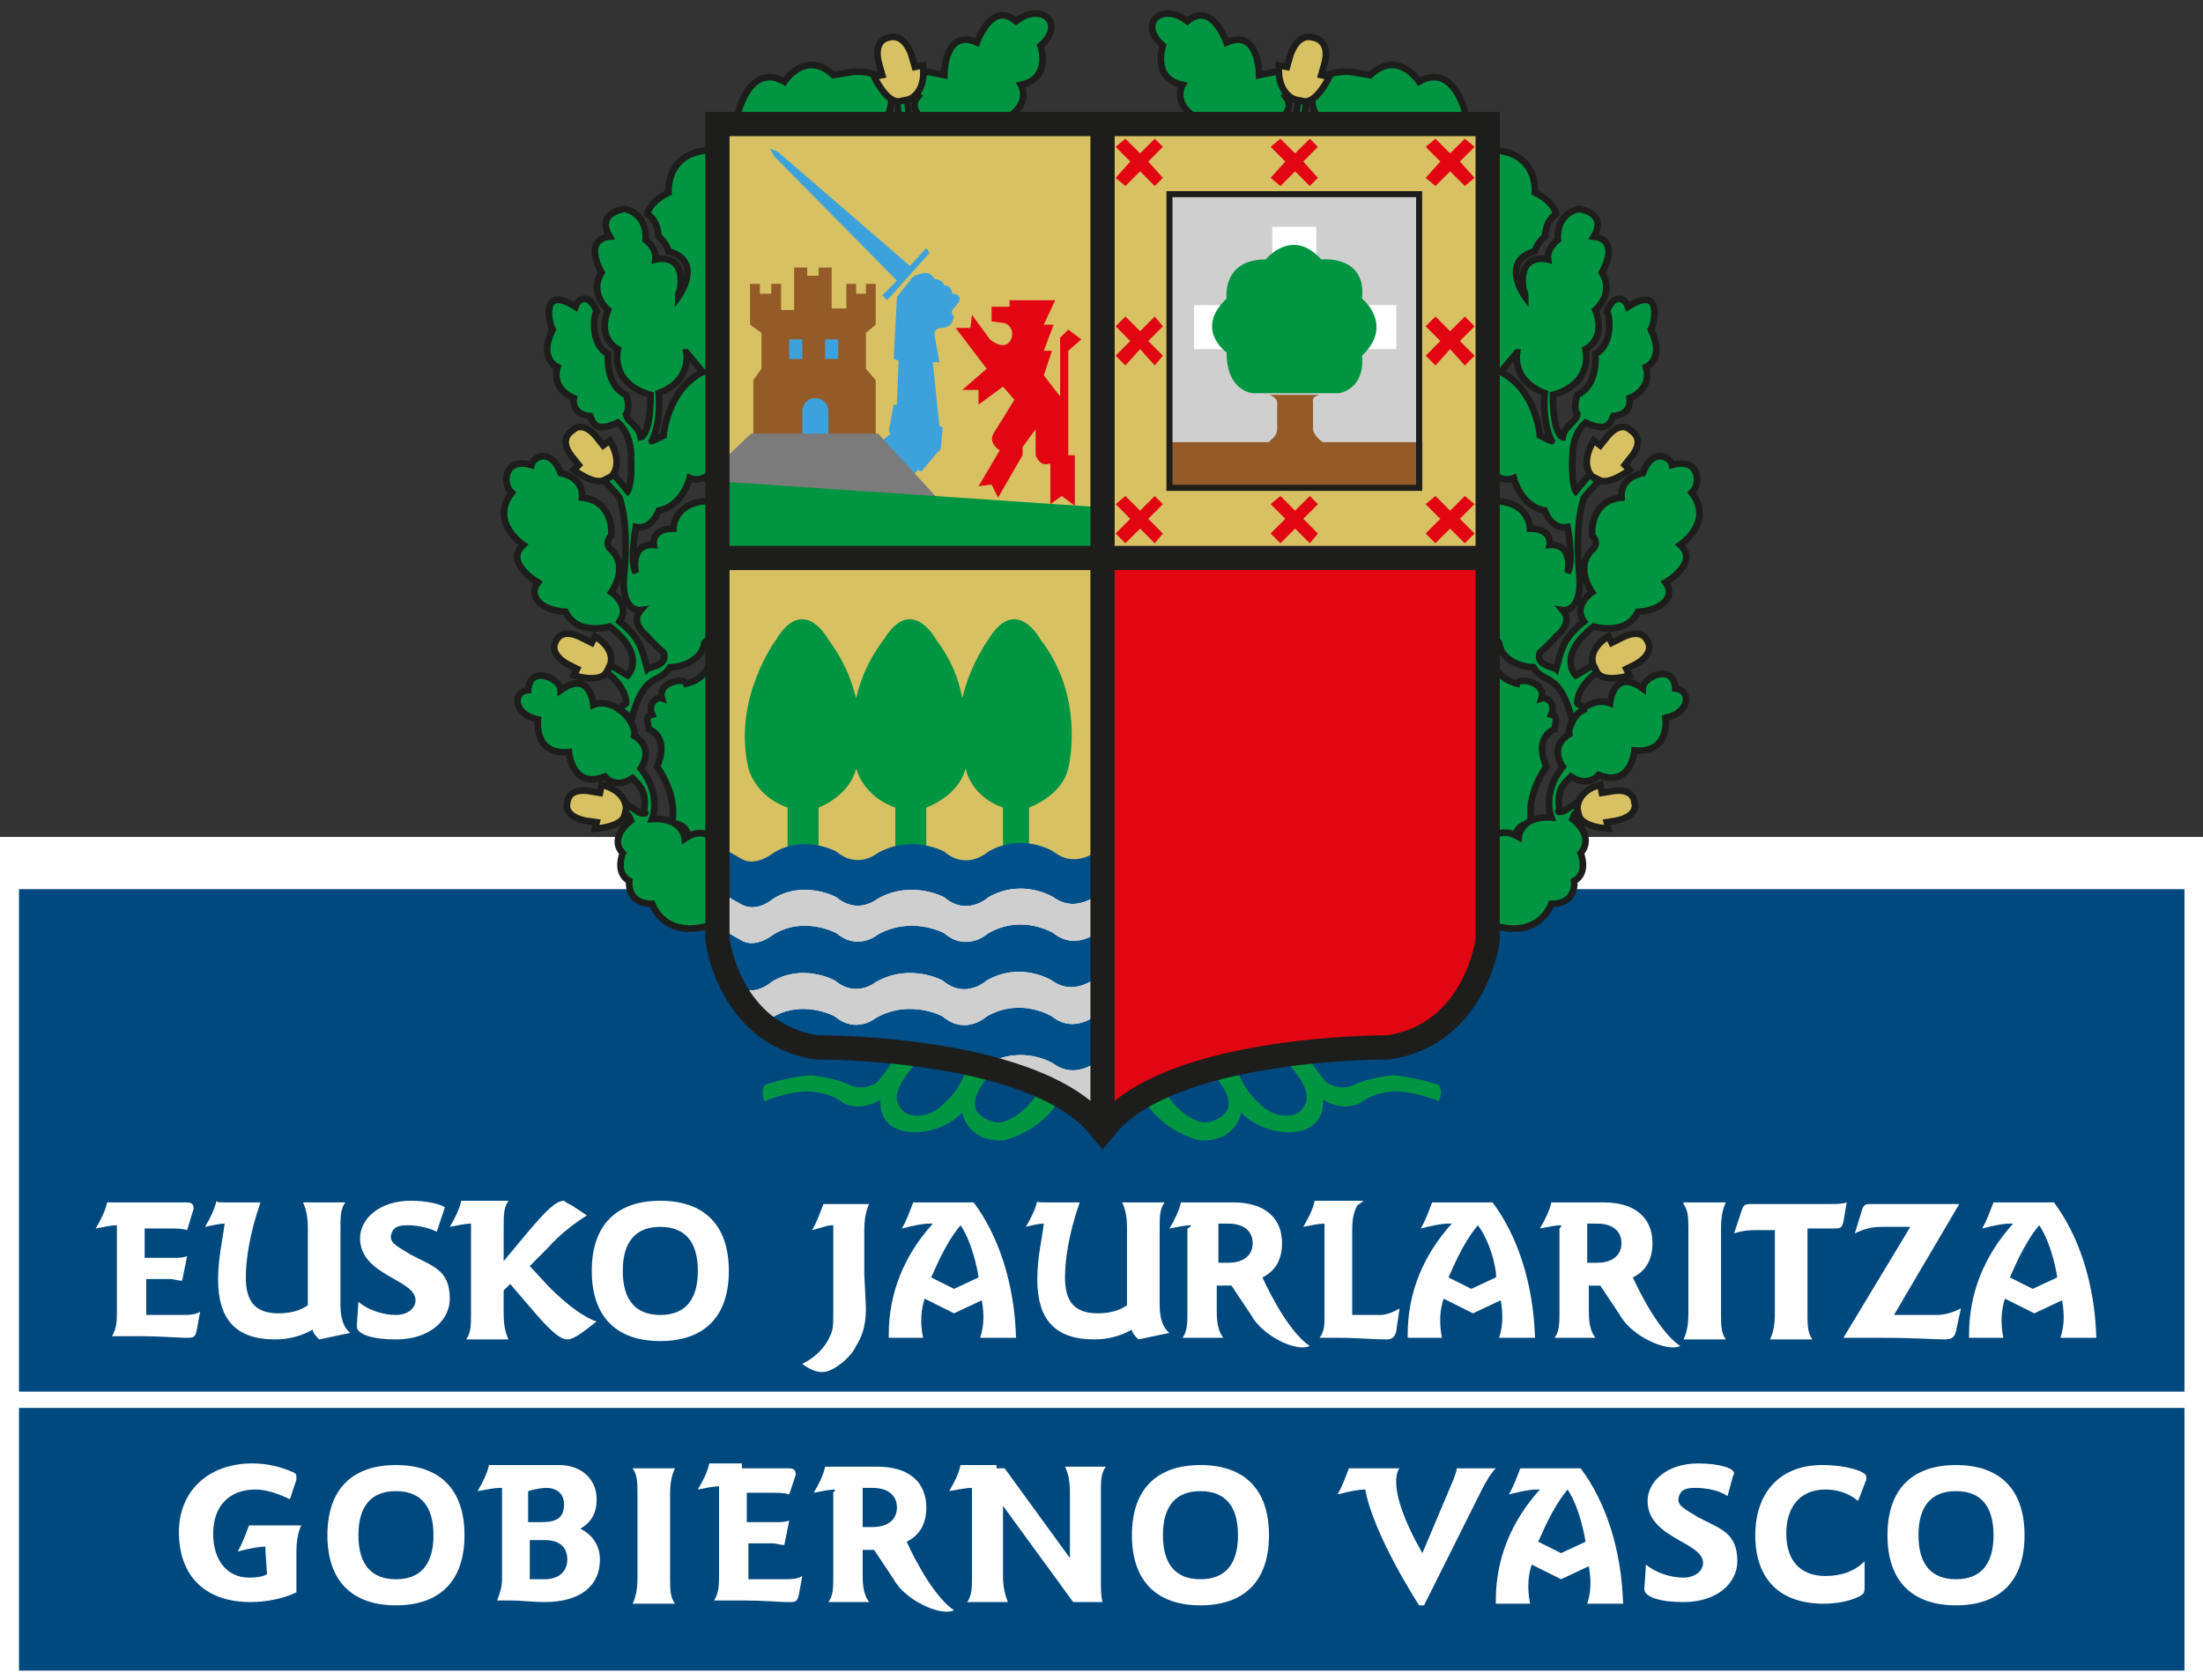 <?xml version="1.0" encoding="UTF-8" standalone="no"?>
<!-- Generator: Adobe Illustrator 24.1.1, SVG Export Plug-In . SVG Version: 6.00 Build 0)  -->

<svg
   xmlns:dc="http://purl.org/dc/elements/1.1/"
   xmlns:cc="http://creativecommons.org/ns#"
   xmlns:rdf="http://www.w3.org/1999/02/22-rdf-syntax-ns#"
   xmlns:svg="http://www.w3.org/2000/svg"
   xmlns="http://www.w3.org/2000/svg"
   xmlns:sodipodi="http://sodipodi.sourceforge.net/DTD/sodipodi-0.dtd"
   xmlns:inkscape="http://www.inkscape.org/namespaces/inkscape"
   version="1.1"
   id="Capa_1"
   x="0px"
   y="0px"
   viewBox="0 0 135 103"
   xml:space="preserve"
   inkscape:version="0.48.4 r9939"
   width="100%"
   height="100%"
   sodipodi:docname="EUSKO-JAURLARITZA.svg"><rect x="0" y="0" width="135" height="103" fill="#333333" stroke="none"/><defs
   id="defs3897" /><sodipodi:namedview
   pagecolor="#ffffff"
   bordercolor="#666666"
   borderopacity="1"
   objecttolerance="10"
   gridtolerance="10"
   guidetolerance="10"
   inkscape:pageopacity="0"
   inkscape:pageshadow="2"
   inkscape:window-width="1920"
   inkscape:window-height="1017"
   id="namedview3895"
   showgrid="false"
   showguides="true"
   inkscape:guide-bbox="true"
   inkscape:zoom="4.3344727"
   inkscape:cx="153.17514"
   inkscape:cy="79.974176"
   inkscape:window-x="-8"
   inkscape:window-y="-8"
   inkscape:window-maximized="1"
   inkscape:current-layer="Capa_1"><sodipodi:guide
     orientation="1,0"
     position="-0.231,113.278"
     id="guide4007" /><sodipodi:guide
     orientation="1,0"
     position="134.965,113.509"
     id="guide4009" /><sodipodi:guide
     orientation="0,1"
     position="74.519,0"
     id="guide4011" /></sodipodi:namedview>
<style
   type="text/css"
   id="style3685">
	.st0{fill:#FFFFFF;}
	.st1{fill-rule:evenodd;clip-rule:evenodd;fill:#00497E;}
	.st2{fill-rule:evenodd;clip-rule:evenodd;fill:#FFFFFF;}
	.st3{fill-rule:evenodd;clip-rule:evenodd;fill:none;}
	.st4{fill-rule:evenodd;clip-rule:evenodd;fill:#009540;stroke:#1D1D1B;stroke-width:0.406;stroke-miterlimit:3.864;}
	.st5{fill-rule:evenodd;clip-rule:evenodd;fill:#D7C163;stroke:#1D1D1B;stroke-width:0.406;stroke-miterlimit:3.864;}
	.st6{fill-rule:evenodd;clip-rule:evenodd;fill:#009540;stroke:#1D1D1B;stroke-width:0.371;stroke-miterlimit:3.864;}
	.st7{fill-rule:evenodd;clip-rule:evenodd;fill:#D7C163;}
	.st8{fill-rule:evenodd;clip-rule:evenodd;fill:#009540;}
	.st9{fill-rule:evenodd;clip-rule:evenodd;fill:#00508A;}
	.st10{fill-rule:evenodd;clip-rule:evenodd;fill:#3DA2DB;}
	.st11{fill-rule:evenodd;clip-rule:evenodd;fill:#945B29;}
	.st12{fill:#3DA2DB;}
	.st13{fill-rule:evenodd;clip-rule:evenodd;fill:#FFFFFF;stroke:#7C7B7B;stroke-width:0.236;stroke-miterlimit:3.864;}
	.st14{fill-rule:evenodd;clip-rule:evenodd;fill:#7C7B7B;}
	.st15{fill-rule:evenodd;clip-rule:evenodd;fill:#E20613;}
	.st16{fill:#CFCFCF;}
	.st17{fill:none;stroke:#1D1D1B;stroke-width:0.371;stroke-miterlimit:3.864;}
	.st18{fill-rule:evenodd;clip-rule:evenodd;fill:none;stroke:#945B29;stroke-width:1.484;stroke-miterlimit:3.864;}
	.st19{fill-rule:evenodd;clip-rule:evenodd;fill:#CFCFCF;}
	.st20{fill-rule:evenodd;clip-rule:evenodd;fill:none;stroke:#1D1D1B;stroke-width:1.484;stroke-miterlimit:3.864;}
</style>





















































































<g
   id="g3901"
   transform="translate(-8.536,-23.698)"><rect
     style="fill:#ffffff"
     id="rect3687"
     height="54.2"
     width="139.1"
     class="st0"
     y="75"
     x="6.5" /><rect
     style="fill:#00497e;fill-rule:evenodd"
     id="rect3689"
     height="47.9"
     width="132.7"
     class="st1"
     y="78.2"
     x="9.7" /><rect
     style="fill:#ffffff;fill-rule:evenodd"
     id="rect3691"
     height="1"
     width="134.3"
     class="st2"
     y="109"
     x="9.1" /><path
     style="fill:#ffffff;fill-rule:evenodd"
     inkscape:connector-curvature="0"
     id="path3693"
     d="m 49,97.3 c -2.7,0 -4.2,1.5 -4.2,4.3 0,2.8 1.5,4.3 4.2,4.3 2.7,0 4.2,-1.5 4.2,-4.3 0,-2.8 -1.5,-4.3 -4.2,-4.3 z m 0,1.6 c 1.5,0 2.3,0.9 2.3,2.7 0,1.8 -0.8,2.7 -2.3,2.7 -1.5,0 -2.3,-0.9 -2.3,-2.7 0,-1.8 0.8,-2.7 2.3,-2.7 z"
     class="st2" /><path
     style="fill:#ffffff;fill-rule:evenodd"
     inkscape:connector-curvature="0"
     id="path3695"
     d="m 121.7,97.4 c -0.3,0.1 -0.6,0.1 -1,0.1 h -4.8 c -0.3,0 -0.5,0 -0.6,0.3 l -0.5,1.5 c 0.6,-0.2 1.1,-0.2 1.4,-0.2 h 1.1 v 5.1 c 0,0.7 -0.1,1.2 -0.3,1.6 h 2.6 c -0.3,-0.4 -0.3,-0.9 -0.3,-1.6 V 99 h 1.5 c 0.5,0 0.6,0 0.7,-0.4 l 0.2,-1.2 z"
     class="st2" /><path
     style="fill:#ffffff;fill-rule:evenodd"
     inkscape:connector-curvature="0"
     id="path3697"
     d="m 123.2,97.5 c -0.1,0 -0.1,0 -0.1,0 -0.3,0 -0.4,0.1 -0.5,0.5 l -0.4,1.3 c 0.6,-0.3 1.1,-0.4 1.7,-0.4 0,0 0.1,0 0.2,0 0.2,0 0.4,0 0.7,0 h 0.8 l -4.1,6.8 c 0.8,0 1.5,0 2.3,0 2.1,0 3.3,0.1 3.9,0.1 0.4,0 0.6,-0.1 0.7,-0.5 l 0.3,-1.4 c -0.4,0.2 -0.9,0.4 -1.5,0.4 -0.5,0 -1.2,0 -2.1,0 -0.2,0 -0.2,0 -0.5,0 l 4,-6.8 h -5.4 z"
     class="st2" /><path
     style="fill:#ffffff;fill-rule:evenodd"
     inkscape:connector-curvature="0"
     id="path3699"
     d="m 61.5,101.8 v -2.7 c 0,-1.1 0.3,-1.6 0.3,-1.6 h -2.3 c -0.1,0 -0.2,0 -0.3,0 -0.2,0 0,0 -0.2,0 -0.2,0.5 -0.4,1.1 -0.7,1.6 0.8,-0.2 0.9,-0.3 1.3,-0.3 0,0 0,0 0,0 l 0,0.2 0,5 c 0,0.9 0,1.2 -0.2,1.6 -0.3,0.7 -0.9,1.3 -1.7,1.7 0.4,0.3 0.8,0.5 1.2,0.5 0.4,0 0.8,-0.2 1.4,-0.7 0.3,-0.3 0.5,-0.5 0.7,-0.9 0.3,-0.5 0.6,-1.1 0.6,-2.3 l -0.1,-2.1 z"
     class="st2" /><path
     style="fill:none"
     inkscape:connector-curvature="0"
     id="path3701"
     d="M 98.8,101.6"
     class="st3" /><path
     style="fill:#ffffff;fill-rule:evenodd"
     inkscape:connector-curvature="0"
     id="path3703"
     d="m 83.3,101.1 c 0.1,0 0.2,0 0.2,0 h 0.3 c 1,0 1.5,-0.5 1.5,-1.2 0,-0.7 -0.5,-1.2 -1.5,-1.2 -0.2,0 -0.4,0 -0.6,0 v 2.4 z m -1.8,-2.3 c -0.3,0 -0.8,0.1 -1.3,0.2 0.3,-0.5 0.6,-1.1 0.7,-1.6 0.2,0 0.5,0 0.7,0 h 0.3 1.5 c 0.2,0 0.5,0 0.7,0 2,0 3,1 3,2.5 0,1 -0.4,1.7 -1.2,2.1 0,0 1.4,3.2 2.9,4.2 -0.8,0.4 -2.9,-0.6 -3.6,-1.9 L 84,102.5 c -0.2,0 -0.3,0 -0.6,0 h -0.3 v 1.6 c 0,0.7 0.1,1.2 0.4,1.6 H 81 c 0.3,-0.4 0.3,-0.9 0.3,-1.6 V 99 c 0.2,-0.1 0.2,-0.1 0.2,-0.2 z"
     class="st2" /><path
     style="fill:#ffffff;fill-rule:evenodd"
     inkscape:connector-curvature="0"
     id="path3705"
     d="m 105.9,101.1 c 0.1,0 0.2,0 0.2,0 h 0.3 c 1,0 1.5,-0.5 1.5,-1.2 0,-0.7 -0.5,-1.2 -1.5,-1.2 -0.2,0 -0.4,0 -0.6,0 v 2.4 z m -1.7,-2.3 c -0.3,0 -0.8,0.1 -1.3,0.2 0.3,-0.5 0.6,-1.1 0.7,-1.6 0.2,0 0.5,0 0.7,0 h 0.3 1.5 c 0.2,0 0.5,0 0.7,0 2,0 3,1 3,2.5 0,1 -0.4,1.7 -1.2,2.1 0,0 1.4,3.2 2.9,4.2 -0.8,0.4 -3,-0.6 -3.7,-1.9 l -1.2,-1.8 c -0.2,0 -0.2,0 -0.4,0 h -0.3 v 1.6 c 0,0.7 0.1,1.2 0.4,1.6 h -2.5 c 0.3,-0.4 0.3,-0.9 0.3,-1.6 V 99 c 0.1,-0.1 0.1,-0.1 0.1,-0.2 z"
     class="st2" /><path
     style="fill:#ffffff"
     inkscape:connector-curvature="0"
     id="path3707"
     d="m 17.1,97.4 2.7,0 c 0.4,0 0.6,0 0.6,0.4 L 20,99.1 C 19.7,99 19.3,99 18.9,99 h -1.5 v 1.8 h 1.8 c 0.3,0 0.5,0 0.8,-0.1 l -0.3,1.5 c -0.3,0 -0.5,-0.1 -0.7,-0.1 h -1.5 v 2.2 h 2.1 c 0.5,0 0.9,0 1.2,-0.2 l -0.2,1.1 c -0.1,0.5 -0.2,0.5 -0.7,0.5 -0.4,0 -1.6,-0.1 -2.8,-0.1 -0.5,0 -1,0 -1.7,0 0.3,-0.5 0.3,-1 0.3,-1.6 v -5 c 0,-0.1 0,-0.1 0,-0.2 -0.3,0 -0.8,0.1 -1.3,0.2 0.3,-0.5 0.6,-1.1 0.7,-1.6 0.2,0 0.5,0 0.7,0 h 0.2 1.1 z"
     class="st0" /><path
     style="fill:#ffffff"
     inkscape:connector-curvature="0"
     id="path3709"
     d="m 22.3,97.4 h 0.3 1.1 0.8 c -0.7,2 -0.9,3.6 -0.9,4.6 0,1.5 0.6,2.2 2,2.2 0.8,0 1.4,-0.2 1.8,-0.5 V 99 c 0,-0.7 -0.1,-1.2 -0.3,-1.6 h 2.6 c -0.3,0.4 -0.3,0.9 -0.3,1.6 v 4.7 c 0,0.8 0.2,1.4 0.6,1.7 l -1.9,0.4 c -0.2,-0.2 -0.4,-0.4 -0.4,-0.6 -0.7,0.4 -1.5,0.6 -2.3,0.6 -2.4,0 -3.5,-1.2 -3.5,-3.7 0,-1.3 0.3,-2.5 0.4,-3.4 -0.3,0 -0.7,0.1 -1.2,0.2 0.3,-0.5 0.6,-1.1 0.7,-1.6 0,0.1 0.2,0.1 0.5,0.1 z"
     class="st0" /><path
     style="fill:#ffffff"
     inkscape:connector-curvature="0"
     id="path3711"
     d="m 43.6,97.6 0.9,0.6 c -0.8,0.5 -1.7,1.2 -2.4,2 l -1.1,1.1 1.2,1.3 c 1.1,1.1 2.2,1.9 2.9,2.1 -0.9,0.7 -1.4,1.1 -1.8,1.1 -0.5,0 -1.2,-0.7 -2.3,-2 l -1.2,-1.4 -0.4,0.4 v 1.4 c 0,0.7 0.1,1.2 0.3,1.6 h -2.6 c 0.3,-0.4 0.3,-0.9 0.3,-1.6 V 99 c 0,-0.1 0,-0.2 0,-0.3 -0.3,0 -0.8,0.1 -1.3,0.2 0.3,-0.5 0.6,-1.1 0.7,-1.6 0.2,0 0.5,0 0.7,0 h 0.3 1.2 0.7 c -0.3,0.4 -0.3,0.9 -0.3,1.6 v 2.1 l 1.5,-1.8 c 1.1,-1.3 1.7,-1.9 2.2,-1.9 0.1,0.1 0.3,0.2 0.5,0.3 z"
     class="st0" /><path
     style="fill:#ffffff"
     inkscape:connector-curvature="0"
     id="path3713"
     d="m 72.5,97.4 h 0.3 1.1 0.8 c -0.7,2 -0.9,3.6 -0.9,4.6 0,1.5 0.6,2.2 2,2.2 0.8,0 1.4,-0.2 1.8,-0.5 V 99 c 0,-0.7 -0.1,-1.2 -0.3,-1.6 h 2.6 c -0.3,0.4 -0.3,0.9 -0.3,1.6 v 4.7 c 0,0.8 0.2,1.4 0.6,1.7 l -1.9,0.4 c -0.2,-0.2 -0.4,-0.4 -0.4,-0.6 -0.7,0.4 -1.5,0.6 -2.3,0.6 -2.4,0 -3.5,-1.2 -3.5,-3.7 0,-1.3 0.3,-2.5 0.4,-3.4 -0.3,0 -0.7,0.1 -1.1,0.2 0.3,-0.5 0.6,-1.1 0.7,-1.6 -0.1,0.1 0.2,0.1 0.4,0.1 z"
     class="st0" /><path
     style="fill:#ffffff"
     inkscape:connector-curvature="0"
     id="path3715"
     d="m 91.7,97.6 c -0.3,0.6 -0.3,1.1 -0.3,1.6 v 0.3 4.8 h 1.7 c 0.3,0 0.7,-0.1 1.2,-0.4 l -0.2,1.4 c -0.1,0.4 -0.3,0.5 -0.6,0.5 -0.8,0 -1.7,-0.1 -3,-0.1 -0.4,0 -0.8,0 -1.1,0 0.3,-0.4 0.3,-0.8 0.3,-1.3 v -5 -0.3 c 0,-0.1 0,-0.3 0,-0.4 -0.3,0 -0.8,0.1 -1.3,0.2 0.3,-0.5 0.6,-1.1 0.7,-1.6 0.2,0 0.5,0 0.7,0 h 0.3 2 l -0.4,0.3 z"
     class="st0" /><path
     style="fill:#ffffff;fill-rule:evenodd"
     inkscape:connector-curvature="0"
     id="path3717"
     d="m 35.8,97.7 c -0.3,-0.2 -1.1,-0.4 -2.1,-0.4 -1.9,0 -3.1,1.1 -3.1,2.3 0,2.3 3.4,2.5 3.4,3.8 0,0.5 -0.5,0.9 -1.2,0.9 -0.8,0 -1.7,-0.3 -2.3,-0.8 l -0.1,1.5 c 0,0 0,0 0,0 0,0.5 1,0.8 2.4,0.8 2.1,0 3.3,-1.2 3.3,-2.5 0,-1.8 -1.1,-2 -2.4,-2.7 -0.8,-0.5 -1.3,-0.7 -1.2,-1.2 0.1,-0.4 0.3,-0.6 1,-0.6 0.5,0 1.2,0.1 1.8,0.4 l 0.5,-1.5 z"
     class="st2" /><path
     style="fill:#ffffff;fill-rule:evenodd"
     inkscape:connector-curvature="0"
     id="path3719"
     d="m 111.7,97.5 c 0.3,0.4 0.3,0.9 0.3,1.6 v 5.1 c 0,0.7 -0.1,1.2 -0.3,1.6 h 2.6 C 114,105.4 114,104.9 114,104.2 V 99 c 0,-0.7 0.1,-1.2 0.3,-1.6 h -2.6 z"
     class="st2" /><path
     style="fill:#ffffff;fill-rule:evenodd"
     inkscape:connector-curvature="0"
     id="path3721"
     d="m 68.7,103.4 c 0.1,0.6 0.2,1.4 -0.1,2.3 h 2.2 c -0.1,-3.4 -1.1,-6.3 -2.6,-8.3 h -2.7 -0.3 c -0.2,0 -0.5,0 -0.7,0 -0.2,0.5 -0.4,1.1 -0.7,1.6 0.8,-0.2 1.3,-0.3 1.7,-0.3 h 0.2 c -1.8,2 -2.7,4.3 -2.7,6.8 v 0.2 h 2.1 c -0.2,-1 -0.1,-1.8 0.1,-2.4 l 1.8,0.9 1.7,-0.8 z m -1.3,-4.6 c -1,1.2 -1.6,2.8 -1.8,3.2 l 1.4,0.7 1.5,-0.7 c 0,-0.1 -0.3,-2 -1.1,-3.2 z"
     class="st2" /><path
     style="fill:#ffffff;fill-rule:evenodd"
     inkscape:connector-curvature="0"
     id="path3723"
     d="m 100.5,103.4 c 0.1,0.6 0.2,1.4 -0.1,2.3 h 2.2 c -0.1,-3.4 -1.1,-6.3 -2.6,-8.3 H 97.3 97 c -0.2,0 -0.5,0 -0.7,0 -0.2,0.5 -0.4,1.1 -0.7,1.6 0.8,-0.2 1.3,-0.3 1.7,-0.3 h 0.2 c -1.8,2 -2.7,4.3 -2.7,6.8 v 0.2 h 2.1 c -0.2,-1 -0.1,-1.8 0.1,-2.4 l 1.8,0.9 1.7,-0.8 z m -1.4,-4.6 c -1,1.2 -1.6,2.8 -1.8,3.2 l 1.4,0.7 1.5,-0.7 c 0.1,-0.1 -0.2,-2 -1.1,-3.2 z"
     class="st2" /><path
     style="fill:#ffffff;fill-rule:evenodd"
     inkscape:connector-curvature="0"
     id="path3725"
     d="m 134.9,103.4 c 0.1,0.6 0.2,1.4 -0.1,2.3 h 2.2 c -0.1,-3.4 -1.1,-6.3 -2.6,-8.3 h -2.7 -0.3 c -0.2,0 -0.5,0 -0.7,0 -0.2,0.5 -0.4,1.1 -0.7,1.6 0.8,-0.2 1.3,-0.3 1.7,-0.3 h 0.2 c -1.8,2 -2.7,4.3 -2.7,6.8 v 0.2 h 2.1 c -0.2,-1 -0.1,-1.8 0.1,-2.4 l 1.8,0.9 1.7,-0.8 z m -1.4,-4.6 c -1,1.2 -1.6,2.8 -1.8,3.2 l 1.4,0.7 1.5,-0.7 c 0,-0.1 -0.3,-2 -1.1,-3.2 z"
     class="st2" /><path
     style="fill:#ffffff;fill-rule:evenodd"
     inkscape:connector-curvature="0"
     id="path3727"
     d="m 82.1,113.5 c -2.7,0 -4.2,1.5 -4.2,4.3 0,2.8 1.5,4.3 4.2,4.3 2.7,0 4.2,-1.5 4.2,-4.3 0,-2.8 -1.5,-4.3 -4.2,-4.3 z m 0,1.6 c 1.5,0 2.3,0.9 2.3,2.7 0,1.8 -0.8,2.7 -2.3,2.7 -1.5,0 -2.3,-0.9 -2.3,-2.7 0,-1.8 0.8,-2.7 2.3,-2.7 z"
     class="st2" /><path
     style="fill:#ffffff;fill-rule:evenodd"
     inkscape:connector-curvature="0"
     id="path3729"
     d="m 32.8,113.5 c -2.7,0 -4.2,1.5 -4.2,4.3 0,2.8 1.5,4.3 4.2,4.3 2.7,0 4.2,-1.5 4.2,-4.3 0,-2.8 -1.5,-4.3 -4.2,-4.3 z m 0,1.6 c 1.5,0 2.3,0.9 2.3,2.7 0,1.8 -0.8,2.7 -2.3,2.7 -1.5,0 -2.3,-0.9 -2.3,-2.7 0,-1.8 0.8,-2.7 2.3,-2.7 z"
     class="st2" /><path
     style="fill:#ffffff;fill-rule:evenodd"
     inkscape:connector-curvature="0"
     id="path3731"
     d="m 114.7,114.3 c 0,-0.1 0.1,-0.2 0.1,-0.3 0,-0.3 -0.9,-0.6 -2.2,-0.6 -1.9,0 -3.1,1.1 -3.1,2.3 0,2.3 3.4,2.5 3.4,3.8 0,0.5 -0.5,0.9 -1.2,0.9 -0.8,0 -1.7,-0.3 -2.3,-0.8 l -0.1,1.5 c 0,0 0,0 0,0 0,0.5 1,0.8 2.4,0.8 2.1,0 3.3,-1.2 3.3,-2.5 0,-1.8 -1.1,-2 -2.4,-2.7 -0.8,-0.5 -1.3,-0.7 -1.2,-1.2 0.1,-0.4 0.3,-0.6 1,-0.6 0.6,0 1.4,0.1 2,0.5 l 0.3,-1.1 z"
     class="st2" /><path
     style="fill:#ffffff;fill-rule:evenodd"
     inkscape:connector-curvature="0"
     id="path3733"
     d="m 94.3,113.7 h -2.1 c -0.1,0 -0.2,0 -0.3,0 -0.2,0 -0.5,0 -0.7,0 -0.2,0.5 -0.4,1.1 -0.7,1.6 0.8,-0.2 1.3,-0.3 1.7,-0.3 l 0,0 c 0.5,2.8 3.3,7.1 3.3,7.1 h 0.3 l 3.5,-7 c 0.3,-0.6 0.6,-1.1 0.9,-1.4 h -2.4 c 0,0.2 -0.1,0.4 -0.2,0.7 l -1.9,4.5 c -2.4,-4.2 -1.4,-5.2 -1.4,-5.2 z"
     class="st2" /><path
     style="fill:#ffffff;fill-rule:evenodd"
     inkscape:connector-curvature="0"
     id="path3735"
     d="m 122.9,114.4 c 0,-0.1 0,-0.1 0,-0.2 0,-0.3 -1.2,-0.7 -2.7,-0.7 -2.6,0 -4.1,1.7 -4.1,4.3 0,2.7 1.5,4.2 4.2,4.2 1.3,0 2.2,-0.4 2.4,-0.6 0.1,-0.1 0.1,-0.3 0.1,-0.5 v -1.5 c -0.6,0.6 -1.4,0.9 -2.4,0.9 -1.5,0 -2.4,-0.9 -2.4,-2.6 0,-1.7 0.9,-2.7 2.4,-2.7 0.7,0 1.4,0.2 2,0.7 l 0.5,-1.3 z"
     class="st2" /><path
     style="fill:#ffffff;fill-rule:evenodd"
     inkscape:connector-curvature="0"
     id="path3737"
     d="m 128.4,113.5 c -2.7,0 -4.2,1.5 -4.2,4.3 0,2.8 1.5,4.3 4.2,4.3 2.7,0 4.2,-1.5 4.2,-4.3 0,-2.8 -1.5,-4.3 -4.2,-4.3 z m 0,1.6 c 1.5,0 2.3,0.9 2.3,2.7 0,1.8 -0.8,2.7 -2.3,2.7 -1.5,0 -2.3,-0.9 -2.3,-2.7 0,-1.8 0.8,-2.7 2.3,-2.7 z"
     class="st2" /><path
     style="fill:#ffffff;fill-rule:evenodd"
     inkscape:connector-curvature="0"
     id="path3739"
     d="m 24.9,120.2 c -0.2,0.1 -0.5,0.2 -1.1,0.2 -1.3,0 -2.2,-1 -2.2,-2.7 0,-1.7 1,-2.7 2.6,-2.7 0.7,0 1.5,0.3 2.1,0.6 l 0.4,-1.2 c 0,-0.1 0,-0.1 0,-0.1 0,-0.2 0,-0.3 -0.3,-0.4 -0.7,-0.3 -1.5,-0.5 -2.4,-0.5 -2.7,0 -4.5,1.7 -4.5,4.2 0,2.7 1.6,4.3 4.4,4.3 0.9,0 2,-0.2 2.8,-0.6 l 0,-2.5 c 0,-1.1 0.3,-1.6 0.3,-1.6 h -2.2 c -0.1,0 -0.2,0 -0.3,0 -0.2,0 -0.5,0 -0.7,0 -0.2,0.5 -0.4,1.1 -0.7,1.6 0.8,-0.2 1.3,-0.3 1.7,-0.3 0,0 0,0 0,0 l 0,0.2 0.1,1.5 0,0 z"
     class="st2" /><path
     style="fill:#ffffff"
     inkscape:connector-curvature="0"
     id="path3741"
     d="m 41,117 c 0.2,0 0.7,0 0.7,0 1,0 1.4,-0.3 1.4,-1.1 0,-0.6 -0.4,-1 -1.1,-1 -0.3,0 -0.8,0.1 -1.1,0.2 v 1.9 z m 0,3.5 c 0.2,0 0.8,0 0.9,0 0.9,0 1.4,-0.5 1.4,-1.2 0,-0.8 -0.5,-1.2 -1.4,-1.2 -0.2,0 -0.7,0 -0.9,0 v 2.4 z m -1.8,-5.6 c -0.4,0 -0.8,0.1 -1.4,0.2 0.3,-0.5 0.6,-1.1 0.7,-1.6 0.2,0 0.5,0 0.7,0 h 0.3 1.1 0.2 c 0.3,0 1.3,0 2,0 1.4,0 2.3,0.9 2.3,2.1 0,0.8 -0.3,1.4 -1,1.8 0.8,0.4 1.2,1.1 1.2,1.9 0,1.6 -1.2,2.6 -3.4,2.6 -0.6,0 -1.5,-0.1 -2.1,-0.1 -0.1,0 -0.4,0 -0.8,0 0.2,-0.5 0.3,-0.9 0.3,-1.3 v -5.6 z"
     class="st0" /><path
     style="fill:#ffffff"
     inkscape:connector-curvature="0"
     id="path3743"
     d="m 69.6,113.7 0.5,0 4,5.5 v -4 c 0,-0.7 -0.1,-1.2 -0.3,-1.6 h 2.5 C 76,114 76,114.5 76,115.2 v 5.5 c 0,0.4 0,0.8 0.1,1.2 H 74.3 L 70,116 v 4.3 c 0,0.6 0.1,1.1 0.3,1.6 h -2.5 c 0.3,-0.4 0.3,-0.9 0.3,-1.6 v -5.1 c 0,-0.1 0,-0.2 0,-0.3 -0.4,0 -0.8,0.1 -1.4,0.2 0.3,-0.5 0.6,-1.1 0.7,-1.6 0.2,0 0.5,0 0.7,0 h 0.3 1.2 z"
     class="st0" /><path
     style="fill:#ffffff"
     inkscape:connector-curvature="0"
     id="path3745"
     d="m 54,113.7 2.7,0 c 0.4,0 0.6,0 0.6,0.4 l -0.4,1.2 c -0.3,-0.1 -0.7,-0.1 -1.1,-0.1 h -1.5 v 1.8 h 1.8 c 0.3,0 0.5,0 0.8,-0.1 l -0.3,1.5 c -0.3,0 -0.5,-0.1 -0.7,-0.1 h -1.5 v 2.2 h 2.1 c 0.5,0 0.9,0 1.2,-0.2 l -0.2,1.1 c -0.1,0.5 -0.2,0.5 -0.7,0.5 -0.4,0 -1.6,-0.1 -2.8,-0.1 -0.5,0 -1,0 -1.7,0 0.3,-0.5 0.3,-1 0.3,-1.6 V 115 c 0,-0.1 0,-0.1 0,-0.2 -0.3,0 -0.8,0.1 -1.3,0.2 0.3,-0.5 0.6,-1.1 0.7,-1.6 0.2,0 0.5,0 0.7,0 h 0.3 1 z"
     class="st0" /><path
     style="fill:#ffffff;fill-rule:evenodd"
     inkscape:connector-curvature="0"
     id="path3747"
     d="m 47.3,113.7 c 0.3,0.4 0.3,0.9 0.3,1.6 v 5.1 c 0,0.7 -0.1,1.2 -0.3,1.6 h 2.6 c -0.3,-0.4 -0.3,-0.9 -0.3,-1.6 v -5.1 c 0,-0.7 0.1,-1.2 0.3,-1.6 h -2.6 z"
     class="st2" /><path
     style="fill:#ffffff;fill-rule:evenodd"
     inkscape:connector-curvature="0"
     id="path3749"
     d="m 61.5,117.3 c 0.1,0 0.2,0 0.2,0 H 62 c 1,0 1.5,-0.5 1.5,-1.2 0,-0.7 -0.5,-1.2 -1.5,-1.2 -0.2,0 -0.4,0 -0.6,0 v 2.4 z M 59.7,115 c -0.3,0 -0.8,0.1 -1.3,0.2 0.3,-0.5 0.6,-1.1 0.7,-1.6 0.2,0 0.5,0 0.7,0 h 0.3 1.5 c 0.2,0 0.5,0 0.7,0 2,0 3,1 3,2.5 0,1 -0.4,1.7 -1.2,2.1 0,0 1.4,3.2 2.9,4.2 -0.8,0.4 -3,-0.6 -3.7,-1.9 l -1.2,-1.8 c -0.2,0 -0.2,0 -0.4,0 h -0.3 v 1.6 c 0,0.7 0.1,1.2 0.4,1.6 h -2.5 c 0.3,-0.4 0.3,-0.9 0.3,-1.6 v -5.2 c 0.1,0.1 0.1,0 0.1,-0.1 z"
     class="st2" /><path
     style="fill:#ffffff;fill-rule:evenodd"
     inkscape:connector-curvature="0"
     id="path3751"
     d="m 105.9,119.7 c 0.1,0.6 0.2,1.4 -0.1,2.3 h 2.2 c -0.1,-3.4 -1.1,-6.3 -2.6,-8.3 h -2.7 -0.3 c -0.2,0 -0.5,0 -0.7,0 -0.2,0.5 -0.4,1.1 -0.7,1.6 0.8,-0.2 1.3,-0.3 1.7,-0.3 h 0.2 c -1.8,2 -2.7,4.3 -2.7,6.8 v 0.2 h 2.1 c -0.2,-1 -0.1,-1.8 0.1,-2.4 l 1.8,0.9 1.7,-0.8 z m -1.3,-4.7 c -1,1.2 -1.6,2.8 -1.8,3.2 l 1.4,0.7 1.5,-0.7 c 0,0 -0.3,-2 -1.1,-3.2 z"
     class="st2" /><path
     style="fill:#009540;fill-rule:evenodd;stroke:#1d1d1b;stroke-width:0.406;stroke-miterlimit:3.864"
     inkscape:connector-curvature="0"
     id="path3753"
     d="m 100,63.8 -0.3,0 v 12.4 l 0.3,0 c 0.3,-0.5 0.8,-0.6 1.3,-0.7 0,-1.5 1.1,-1.3 1.1,-1.3 -0.4,-1.8 0.9,-3.5 0.9,-3.5 -0.8,-1.9 0.5,-2.3 0.5,-2.3 0.1,-0.6 0.2,-0.8 -0.2,-0.9 0.3,-0.7 -0.3,-1.1 -0.6,-1 0.3,-1 -1.4,-1.3 -1.5,-0.9 -1.6,-0.4 -1.5,-1.8 -1.5,-1.8 z"
     class="st4" /><path
     style="fill:#009540;fill-rule:evenodd;stroke:#1d1d1b;stroke-width:0.406;stroke-miterlimit:3.864"
     inkscape:connector-curvature="0"
     id="path3755"
     d="m 100,75 -0.3,0 v 5.4 l 0.3,0 c 2.9,0.9 3.6,-1.3 3.6,-1.3 1.6,0 1.4,-1.4 1.4,-1.4 0.9,-0.5 0.4,-1.7 0.4,-1.7 0.9,-1.1 -0.5,-2.1 -0.5,-2.1 0.2,-0.6 0.4,-0.4 0.4,-0.4 -0.1,-0.2 0,-0.7 0,-0.7 l -0.9,0.6 c -0.6,0.2 -0.3,-0.1 -0.3,-0.1 -0.2,-1.2 0.3,-1.6 0.7,-2 1.1,0.7 1.7,-0.1 1.7,-0.1 2,0.8 2.2,-1.5 2.2,-1.5 2.2,0.2 1.9,-2 1.9,-2 1.5,-0.3 1.6,-1.7 0.6,-1.8 -0.1,-1.6 -2,-0.7 -2,0 -1.8,-1.3 -2,0.9 -2,0.9 -1.3,-0.5 -2.7,1.1 -2.5,1.9 -1.3,0.8 -0.4,2 -0.4,2 -1.3,1.6 -0.7,3.1 -0.7,3.1 -1.9,-0.1 -2,1.2 -2,1.2 -1,-0.6 -1.6,0 -1.6,0 z"
     class="st4" /><path
     style="fill:#009540;fill-rule:evenodd;stroke:#1d1d1b;stroke-width:0.406;stroke-miterlimit:3.864"
     inkscape:connector-curvature="0"
     id="path3757"
     d="m 82,31 c -1.7,-0.9 -1,-2.1 -1,-2.1 -1.9,-0.4 -1.2,-2.4 -1.2,-2.4 -1.6,-1.4 0,-2.7 1.5,-1.5 1.5,-1.3 2.4,1.3 2.4,1.3 2,-0.9 2,2 2,2 l 1,-0.2 c 2.1,0.5 0.6,1.5 0.6,1.5 0.6,0.7 -0.2,1.3 -0.2,1.3 l 0,0.4 H 82 L 82,31 z"
     class="st4" /><path
     style="fill:#009540;fill-rule:evenodd;stroke:#1d1d1b;stroke-width:0.406;stroke-miterlimit:3.864"
     inkscape:connector-curvature="0"
     id="path3759"
     d="M 89.3,31 89,30.3 c -0.5,-2.5 2.3,-2.2 2.3,-2.2 l 1.2,0.2 c 1.7,-1.6 3,0.4 3,0.4 1.9,-1.1 2.8,1.4 2.9,2.3 0,0 0,0.3 0,0.3 H 89.2 L 89.3,31 z"
     class="st4" /><polygon
     style="fill:#009540;fill-rule:evenodd;stroke:#1d1d1b;stroke-width:0.406;stroke-miterlimit:3.864"
     id="polygon3761"
     points="87.9,31.3 88.1,29.8 88.6,29.8 88.4,31.3 "
     class="st4" /><path
     style="fill:#d7c163;fill-rule:evenodd;stroke:#1d1d1b;stroke-width:0.406;stroke-miterlimit:3.864"
     inkscape:connector-curvature="0"
     id="path3763"
     d="m 87.9,29.8 0.5,0.1 c 0.8,0.2 1.6,-1.5 1.6,-1.5 l -0.5,-0.1 0.2,-0.7 C 90.1,26.1 89,26 89,26 c -1,-0.3 -1.4,1.1 -1.4,1.1 l -0.2,0.7 -0.5,-0.1 c -0.1,1.8 1,2.1 1,2.1 z"
     class="st5" /><path
     style="fill:#009540;fill-rule:evenodd;stroke:#1d1d1b;stroke-width:0.406;stroke-miterlimit:3.864"
     inkscape:connector-curvature="0"
     id="path3765"
     d="m 102,41.9 0,0 c 0,-0.1 0,-0.3 -0.1,-0.4 -0.4,-2.4 1.5,-1.9 1.5,-1.9 -0.1,-0.7 0.6,-1.2 0.6,-1.2 -0.1,-1.7 1.3,-1.9 1.3,-1.9 1.5,0.3 1.2,1.2 0.9,1.7 1.7,0.2 0.5,2.2 0.5,2.2 0.8,1.3 -0.4,2.3 -0.4,2.3 0.7,1.8 -0.6,2.4 -0.6,2.4 0.4,2.3 -2,2.8 -2,2.8 0,2.5 0.6,2.6 0.6,2.6 0.1,-0.7 0.8,-0.9 0.9,-1.4 -0.3,-0.4 0,-1.2 0,-1.2 1.3,-0.6 1.1,-2.5 1.1,-2.5 1.1,-0.6 0.9,-2.4 0.7,-2.6 0.4,-1.1 1.1,-0.9 1.3,-0.3 2.2,-1.4 1.6,1.1 1.4,1.4 0.9,1.8 -0.3,2.3 -0.3,2.3 0.4,1.4 -1,1.9 -1,1.9 0,0 0.2,1 -1,1.1 -0.2,0.5 -0.4,1 -1.7,0.4 -0.8,0.7 -0.8,1.9 -0.8,1.9 -0.1,1.9 0.2,2.3 0.2,2.3 l 1,-1.2 c 0.5,0.1 0.5,0.5 0.5,0.5 -0.5,0.5 -1,1.1 -1,1.1 -0.6,1.8 -0.3,4.5 -0.3,4.5 0.3,2.6 -1,2.4 -1,2.4 0.7,0.8 -0.4,1.6 -0.4,1.6 -0.2,0.3 -1,1 -1,1 -0.3,0.8 0.9,0.9 1,1 0.3,-1 0.3,-1.8 1.7,-2.9 -0.7,-1 0.5,-1.8 0.5,-1.8 0,0 -1.1,-1.5 0,-2.6 0.5,-0.4 0,-0.9 0,-0.9 0,0 -0.2,-2.1 1.8,-2.3 -0.1,-1.3 1.3,-1.5 1.3,-1.5 0.6,-1.6 1.7,-1 1.8,-0.5 1.7,-0.5 1.8,1.2 1.2,1.7 1.4,1.8 -0.7,3.2 -0.7,3.2 1.2,1.1 -0.9,2.3 -0.9,2.3 0.6,0.8 -0.1,1.7 -1.7,1.8 -0.7,1.5 -2.7,0.9 -2.7,0.9 -2.3,1.8 -1.1,3 -1.1,3 l 1,-0.6 c 0.2,0.2 0.3,0.4 0.3,0.4 -1.3,1 -1.2,1.9 -1.2,1.9 -0.1,0 0.4,0.2 0.4,0.4 -0.5,0.2 -0.7,0.7 -0.7,0.7 -0.8,-3.1 -1.7,-2.2 -2.4,-3.3 -0.8,0 -2,-0.5 -2.1,-1.5 -0.2,-0.3 -0.4,0 -0.4,0 l -0.3,0 v -8.7 l 0.3,0 c 2.3,0 2.3,1.7 2.3,1.7 1.4,0 1.2,1 1.2,1 1.5,-0.1 1.1,1.7 1.1,1.7 0.4,-0.6 0,-2.8 0,-2.8 -1,0.2 -1.4,-1 -1.4,-1 -1.5,-0.3 -1.9,-2 -1.9,-2 -0.7,0.3 -1.3,-0.3 -1.3,-0.3 l -0.3,0 V 32.9 l 0.3,0 c 2.8,0.1 2.6,2.6 2.6,2.6 1.2,0.6 1.3,1.3 1.3,1.3 -0.4,0.3 -0.6,0.6 -0.7,1.4 -0.5,0.4 -0.6,0.9 -0.6,0.9 -2.2,0.6 -0.6,2.8 -0.6,2.8 z m -0.5,3.4 -1,1.2 c 2.2,1.1 2.4,3.9 2.4,3.9 1,0.5 0.7,0.3 0.7,0.3 -0.6,-1.3 -0.4,-2.9 -0.4,-2.9 -1.6,-0.6 -1.8,-1.8 -1.7,-2.5 z"
     class="st4" /><path
     style="fill:#d7c163;fill-rule:evenodd;stroke:#1d1d1b;stroke-width:0.406;stroke-miterlimit:3.864"
     inkscape:connector-curvature="0"
     id="path3767"
     d="m 106.1,52.9 0.4,0.2 c 0.6,0.4 1.9,-0.6 1.9,-0.6 l -0.3,-0.3 0.4,-0.5 c 0.9,-1.1 0,-1.6 0,-1.6 -0.7,-0.7 -1.5,0.4 -1.5,0.4 l -0.4,0.5 -0.4,-0.3 c -0.9,1.5 -0.1,2.2 -0.1,2.2 z"
     class="st5" /><path
     style="fill:#d7c163;fill-rule:evenodd;stroke:#1d1d1b;stroke-width:0.406;stroke-miterlimit:3.864"
     inkscape:connector-curvature="0"
     id="path3769"
     d="m 106.2,64.5 0.2,0.4 c 0.4,0.7 2,0.2 2,0.2 l -0.2,-0.4 0.6,-0.3 c 1.2,-0.7 0.7,-1.4 0.7,-1.4 -0.4,-0.9 -1.6,-0.2 -1.6,-0.2 l -0.6,0.3 -0.2,-0.4 c -1.4,0.9 -0.9,1.8 -0.9,1.8 z"
     class="st5" /><path
     style="fill:#d7c163;fill-rule:evenodd;stroke:#1d1d1b;stroke-width:0.406;stroke-miterlimit:3.864"
     inkscape:connector-curvature="0"
     id="path3771"
     d="m 105.2,73.3 0.1,0.4 c 0.2,0.7 1.8,0.8 1.8,0.8 L 107,74.1 107.6,74 c 1.4,-0.3 1.1,-1.1 1.1,-1.1 -0.1,-1 -1.4,-0.7 -1.4,-0.7 l -0.6,0.1 -0.1,-0.5 c -1.5,0.4 -1.4,1.5 -1.4,1.5 z"
     class="st5" /><path
     style="fill:#009540;fill-rule:evenodd;stroke:#1d1d1b;stroke-width:0.406;stroke-miterlimit:3.864"
     inkscape:connector-curvature="0"
     id="path3773"
     d="m 52.1,63.8 0.4,0 v 12.4 l -0.4,0 c -0.3,-0.5 -0.8,-0.6 -1.3,-0.7 0,-1.5 -1.1,-1.3 -1.1,-1.3 0.4,-1.8 -0.9,-3.5 -0.9,-3.5 0.8,-1.9 -0.5,-2.3 -0.5,-2.3 -0.1,-0.6 -0.2,-0.8 0.2,-0.9 -0.3,-0.7 0.3,-1.1 0.6,-1 -0.3,-1 1.4,-1.3 1.5,-0.9 1.6,-0.4 1.5,-1.8 1.5,-1.8 z"
     class="st4" /><path
     style="fill:#009540;fill-rule:evenodd;stroke:#1d1d1b;stroke-width:0.406;stroke-miterlimit:3.864"
     inkscape:connector-curvature="0"
     id="path3775"
     d="m 52.1,75 0.4,0 v 5.4 l -0.4,0 c -2.9,0.9 -3.6,-1.3 -3.6,-1.3 -1.6,0 -1.4,-1.4 -1.4,-1.4 -0.9,-0.5 -0.4,-1.7 -0.4,-1.7 -0.9,-1 0.5,-2 0.5,-2 -0.2,-0.6 -0.4,-0.4 -0.4,-0.4 0.1,-0.2 0,-0.7 0,-0.7 l 0.9,0.6 c 0.6,0.2 0.3,-0.1 0.3,-0.1 0.2,-1.2 -0.3,-1.6 -0.7,-2 -1.1,0.7 -1.7,-0.1 -1.7,-0.1 -2,0.8 -2.2,-1.5 -2.2,-1.5 -2.2,0.2 -1.9,-2 -1.9,-2 -1.5,-0.3 -1.6,-1.7 -0.6,-1.8 0.1,-1.6 2,-0.7 2,0 1.8,-1.3 2,0.9 2,0.9 1.3,-0.5 2.7,1.1 2.5,1.9 1.3,0.8 0.4,2 0.4,2 1.3,1.6 0.7,3.1 0.7,3.1 1.9,-0.1 2,1.2 2,1.2 1,-0.7 1.6,-0.1 1.6,-0.1 z"
     class="st4" /><path
     style="fill:#009540;fill-rule:evenodd;stroke:#1d1d1b;stroke-width:0.406;stroke-miterlimit:3.864"
     inkscape:connector-curvature="0"
     id="path3777"
     d="m 70.1,31 c 1.7,-0.9 1,-2.1 1,-2.1 1.9,-0.4 1.2,-2.4 1.2,-2.4 1.6,-1.4 0,-2.7 -1.5,-1.5 -1.5,-1.3 -2.4,1.3 -2.4,1.3 -2,-0.9 -2,2 -2,2 l -1,-0.2 c -2.1,0.5 -0.6,1.5 -0.6,1.5 -0.6,0.7 0.2,1.3 0.2,1.3 l 0,0.4 h 5 L 70.1,31 z"
     class="st4" /><path
     style="fill:#009540;fill-rule:evenodd;stroke:#1d1d1b;stroke-width:0.406;stroke-miterlimit:3.864"
     inkscape:connector-curvature="0"
     id="path3779"
     d="m 62.9,31 0.2,-0.7 c 0.5,-2.5 -2.3,-2.2 -2.3,-2.2 l -1.2,0.2 c -1.7,-1.6 -3,0.4 -3,0.4 -1.9,-1.1 -2.8,1.4 -2.9,2.3 0,0 0,0.3 0,0.3 h 9.2 l 0,-0.3 z"
     class="st4" /><polygon
     style="fill:#009540;fill-rule:evenodd;stroke:#1d1d1b;stroke-width:0.371;stroke-miterlimit:3.864"
     id="polygon3781"
     points="64.3,31.3 64.1,29.8 63.5,29.8 63.7,31.3 "
     class="st6" /><path
     style="fill:#d7c163;fill-rule:evenodd;stroke:#1d1d1b;stroke-width:0.406;stroke-miterlimit:3.864"
     inkscape:connector-curvature="0"
     id="path3783"
     d="m 64.2,29.8 -0.5,0.1 c -0.8,0.2 -1.6,-1.5 -1.6,-1.5 l 0.5,-0.1 -0.2,-0.7 C 62,26.1 63,26 63,26 c 1,-0.3 1.4,1.1 1.4,1.1 l 0.2,0.7 0.5,-0.1 c 0.2,1.8 -0.9,2.1 -0.9,2.1 z"
     class="st5" /><path
     style="fill:#009540;fill-rule:evenodd;stroke:#1d1d1b;stroke-width:0.406;stroke-miterlimit:3.864"
     inkscape:connector-curvature="0"
     id="path3785"
     d="m 50.1,41.9 0,0 c 0,-0.1 0,-0.3 0.1,-0.4 0.4,-2.4 -1.5,-1.9 -1.5,-1.9 0.1,-0.7 -0.6,-1.2 -0.6,-1.2 0.1,-1.7 -1.3,-1.9 -1.3,-1.9 -1.5,0.3 -1.2,1.2 -0.9,1.7 -1.7,0.2 -0.5,2.2 -0.5,2.2 -0.8,1.3 0.4,2.3 0.4,2.3 -0.7,1.8 0.6,2.4 0.6,2.4 -0.4,2.3 2,2.8 2,2.8 0,2.5 -0.6,2.6 -0.6,2.6 -0.1,-0.7 -0.8,-0.9 -0.9,-1.4 0.3,-0.4 0,-1.2 0,-1.2 -1.3,-0.6 -1.1,-2.5 -1.1,-2.5 -1.1,-0.6 -0.9,-2.4 -0.7,-2.6 -0.4,-1.1 -1.1,-0.9 -1.3,-0.3 -2.2,-1.4 -1.6,1.1 -1.4,1.4 -0.9,1.8 0.3,2.3 0.3,2.3 -0.4,1.4 1,1.9 1,1.9 0,0 -0.2,1 1,1.1 0.2,0.5 0.4,1 1.7,0.4 0.8,0.7 0.8,1.9 0.8,1.9 0.1,1.9 -0.2,2.3 -0.2,2.3 l -1,-1.2 c -0.5,0.1 -0.5,0.5 -0.5,0.5 0.5,0.5 1,1.1 1,1.1 0.6,1.8 0.3,4.5 0.3,4.5 -0.3,2.6 1,2.4 1,2.4 -0.7,0.8 0.4,1.6 0.4,1.6 0.2,0.3 1,1 1,1 0.3,0.8 -0.9,0.9 -1,1 -0.3,-1 -0.3,-1.8 -1.7,-2.9 C 47.2,60.8 46,60 46,60 c 0,0 1.1,-1.5 0,-2.6 -0.5,-0.4 0,-0.9 0,-0.9 0,0 0.2,-2.1 -1.8,-2.3 0.1,-1.3 -1.3,-1.5 -1.3,-1.5 -0.6,-1.6 -1.7,-1 -1.8,-0.5 -1.7,-0.5 -1.8,1.2 -1.2,1.7 -1.4,1.8 0.7,3.2 0.7,3.2 -1.2,1.1 0.9,2.3 0.9,2.3 -0.6,0.8 0.1,1.7 1.7,1.8 0.7,1.5 2.7,0.9 2.7,0.9 2.3,1.8 1.1,3 1.1,3 l -1,-0.6 c -0.2,0.2 -0.3,0.4 -0.3,0.4 1.3,1 1.2,1.9 1.2,1.9 0.1,0 -0.4,0.2 -0.4,0.4 0.5,0.2 0.7,0.7 0.7,0.7 0.8,-3.1 1.7,-2.2 2.4,-3.3 0.8,0 2,-0.5 2.1,-1.5 0.2,-0.3 0.4,0 0.4,0 l 0.4,0 v -8.7 l -0.4,0 c -2.3,0 -2.3,1.7 -2.3,1.7 -1.4,0 -1.2,1 -1.2,1 -1.5,-0.1 -1.1,1.7 -1.1,1.7 -0.4,-0.6 0,-2.8 0,-2.8 1,0.2 1.4,-1 1.4,-1 1.5,-0.3 1.9,-2 1.9,-2 0.7,0.3 1.3,-0.3 1.3,-0.3 l 0.4,0 V 32.9 l -0.4,0 c -2.8,0.1 -2.6,2.6 -2.6,2.6 -1.2,0.6 -1.3,1.3 -1.3,1.3 0.4,0.3 0.6,0.6 0.7,1.4 0.5,0.4 0.6,0.9 0.6,0.9 2.2,0.6 0.6,2.8 0.6,2.8 z m 0.5,3.4 1,1.2 c -2.2,1.1 -2.4,3.9 -2.4,3.9 -1,0.5 -0.7,0.3 -0.7,0.3 0.6,-1.3 0.4,-2.9 0.4,-2.9 1.6,-0.6 1.8,-1.8 1.7,-2.5 z"
     class="st4" /><path
     style="fill:#d7c163;fill-rule:evenodd;stroke:#1d1d1b;stroke-width:0.406;stroke-miterlimit:3.864"
     inkscape:connector-curvature="0"
     id="path3787"
     d="m 46,52.9 -0.4,0.2 C 45,53.5 43.7,52.5 43.7,52.5 L 44,52.2 43.6,51.7 c -0.9,-1.1 0,-1.6 0,-1.6 0.7,-0.7 1.5,0.4 1.5,0.4 l 0.4,0.5 0.4,-0.3 c 0.9,1.5 0.1,2.2 0.1,2.2 z"
     class="st5" /><path
     style="fill:#d7c163;fill-rule:evenodd;stroke:#1d1d1b;stroke-width:0.406;stroke-miterlimit:3.864"
     inkscape:connector-curvature="0"
     id="path3789"
     d="m 45.9,64.5 -0.2,0.4 c -0.4,0.7 -2,0.2 -2,0.2 l 0.2,-0.4 -0.6,-0.3 C 42.1,63.7 42.6,63 42.6,63 43,62.1 44.2,62.8 44.2,62.8 l 0.6,0.3 0.2,-0.4 c 1.4,0.9 0.9,1.8 0.9,1.8 z"
     class="st5" /><path
     style="fill:#d7c163;fill-rule:evenodd;stroke:#1d1d1b;stroke-width:0.406;stroke-miterlimit:3.864"
     inkscape:connector-curvature="0"
     id="path3791"
     d="m 46.9,73.3 -0.1,0.4 C 46.6,74.4 45,74.5 45,74.5 L 45.1,74.1 44.4,74 c -1.4,-0.3 -1.1,-1.1 -1.1,-1.1 0.1,-1 1.4,-0.7 1.4,-0.7 l 0.6,0.1 0.1,-0.5 c 1.6,0.4 1.5,1.5 1.5,1.5 z"
     class="st5" /><path
     style="fill:#d7c163;fill-rule:evenodd"
     inkscape:connector-curvature="0"
     id="path3793"
     d="m 58.5,87.9 c 0,0 12.6,-0.1 17,4.5 L 76,93 V 57.9 H 99.7 V 31.3 H 52.5 v 50 c 0,0 0.6,5.8 6,6.6 z"
     class="st7" /><path
     style="fill:#009540;fill-rule:evenodd"
     inkscape:connector-curvature="0"
     id="path3795"
     d="m 67.7,70.8 c -0.4,1.7 -2.4,2.4 -2.4,2.4 v 2.7 h -1.9 v -2.7 c -2,-0.7 -2.4,-2.4 -2.4,-2.4 -0.4,1.7 -2.3,2.4 -2.3,2.4 v 2.7 h -1.9 v -2.7 c -2,-0.7 -2.4,-2.4 -2.4,-2.4 -1,-4.3 1.7,-7.9 1.7,-7.9 1.7,-2.8 3.2,0 3.2,0 0.9,1.2 1.4,2.4 1.7,3.6 0.5,-2.2 1.7,-3.6 1.7,-3.6 1.7,-2.8 3.2,0 3.2,0 0.9,1.2 1.4,2.4 1.6,3.6 0.5,-2.1 1.6,-3.6 1.6,-3.6 1.7,-2.8 3.2,0 3.2,0 2.8,3.6 1.7,7.9 1.7,7.9 -0.4,1.7 -2.4,2.4 -2.4,2.4 v 2.7 H 70 v -2.7 c -2,-0.7 -2.3,-2.4 -2.3,-2.4 z"
     class="st8" /><path
     style="fill:#00508a;fill-rule:evenodd"
     inkscape:connector-curvature="0"
     id="path3797"
     d="m 76.1,75.6 c 0,0 -1.5,1.5 -3,0.3 0,0 -1.9,-1.2 -4,0 0,0 -1.3,1.2 -2.7,0 0,0 -2,-1.1 -4.1,0.1 0,0 -1.2,1 -2.5,-0.1 0,0 -2,-1.1 -3.9,0.1 0,0 -1.1,0.9 -2,0.3 l -1.4,-0.8 v 5.8 c 0,0 0.7,5.8 6.1,6.6 0,0 12.6,-0.1 17,4.5 L 76.1,93 V 75.6 z"
     class="st9" /><path
     style="fill:#ffffff;fill-rule:evenodd"
     inkscape:connector-curvature="0"
     id="path3799"
     d="m 76.1,80.6 c 0,0 -1.5,1.5 -3,0.3 0,0 -1.9,-1.2 -4,0 0,0 -1.3,1.2 -2.7,0 0,0 -2,-1.1 -4.1,0.1 0,0 -1.2,1 -2.5,-0.1 0,0 -2,-1.1 -3.9,0.1 0,0 -1.1,0.9 -2,0.3 l -1.4,-0.8 v -2.2 l 1.4,0.8 c 1,0.6 2,-0.3 2,-0.3 1.9,-1.2 3.9,-0.1 3.9,-0.1 1.3,1.1 2.5,0.1 2.5,0.1 2.1,-1.2 4.1,-0.1 4.1,-0.1 1.4,1.2 2.7,0 2.7,0 2.1,-1.2 4,0 4,0 1.5,1.1 3,-0.4 3,-0.4 v 2.3 z"
     class="st2" /><path
     style="fill:#ffffff;fill-rule:evenodd"
     inkscape:connector-curvature="0"
     id="path3801"
     d="m 53.2,83.8 0.6,0.4 c 1,0.6 2,-0.3 2,-0.3 1.9,-1.2 3.9,-0.1 3.9,-0.1 1.3,1.1 2.5,0.1 2.5,0.1 2.1,-1.2 4.1,-0.1 4.1,-0.1 1.4,1.2 2.7,0 2.7,0 2.1,-1.2 4,0 4,0 1.5,1.1 3,-0.4 3,-0.4 v 2.3 c 0,0 -1.5,1.5 -3,0.3 0,0 -1.9,-1.2 -4,0 0,0 -1.3,1.2 -2.7,0 0,0 -2,-1.1 -4.1,0.1 0,0 -1.2,1 -2.5,-0.1 0,0 -2,-1.1 -3.9,0.1 0,0 -0.3,0.2 -0.6,0.4 -0.2,-0.1 -0.6,-0.4 -1.1,-1.1 -0.3,-0.5 -0.7,-1.1 -0.9,-1.6 z"
     class="st2" /><path
     style="fill:#ffffff;fill-rule:evenodd"
     inkscape:connector-curvature="0"
     id="path3803"
     d="M 76.1,93 75.6,92.4 C 75.2,92 74.2,91.2 73,90.6 71.8,90 70.5,89.6 68.7,89.1 69,89 69.1,88.9 69.1,88.9 c 2.1,-1.2 4,0 4,0 1.5,1.1 3,-0.4 3,-0.4 V 93 z"
     class="st2" /><path
     style="fill:#3da2db;fill-rule:evenodd"
     inkscape:connector-curvature="0"
     id="path3805"
     d="m 62.6,50.7 0.5,-0.4 -0.1,-0.2 0.3,-1.6 0.2,0 0.1,-2.7 -0.3,-0.1 0.2,-3.8 0.8,-1 c 0,0 0.1,-0.3 0.6,-0.4 0,0 0.6,-0.3 0.9,0.3 0,0 0.5,0 0.6,0.4 0,0 0.4,-0.1 0.5,0.5 0,0 0.6,0 0.4,0.5 L 67,42.6 c 0,0 -0.3,0.2 0,0.5 l -0.1,0.3 c 0,0 -0.1,0.4 -0.7,0.4 0,0 -0.4,0 -0.4,0.4 l 0.3,1.7 h -0.4 l 0.4,3.9 0.2,0.1 -0.1,1.2 c 0,0 0,0.2 -0.2,0.3 l -1,1.2 -0.2,-0.1 -0.3,0.3 -1.9,-2.1 z"
     class="st10" /><polygon
     style="fill:#945b29;fill-rule:evenodd"
     id="polygon3807"
     points="62.2,47 62.2,50.4 54.7,50.4 54.7,47 55.2,46.3 55.2,44.1 54.5,43.6 54.5,41.1 55.1,41.1 55.1,41.7 55.8,41.7 55.8,41.1 56.4,41.1 56.4,42.7 57.2,42.7 57.2,40.1 58,40.1 58,40.6 58.7,40.6 58.7,40.1 59.5,40.1 59.5,42.6 60.4,42.6 60.4,41.1 61,41.1 61,41.7 61.6,41.7 61.6,41.1 62.2,41.1 62.2,43.6 61.6,44.1 61.6,46.3 "
     class="st11" /><g
     id="g3809">
	<rect
   style="fill:#3da2db"
   id="rect3811"
   height="1.2"
   width="0.8"
   class="st12"
   y="44.5"
   x="56.9" />
	<path
   style="fill:#3da2db"
   inkscape:connector-curvature="0"
   id="path3813"
   d="M 57.3,45.1"
   class="st12" />
</g><g
     id="g3815">
	<rect
   style="fill:#3da2db"
   id="rect3817"
   height="1.2"
   width="0.8"
   class="st12"
   y="44.5"
   x="59.1" />
	<path
   style="fill:#3da2db"
   inkscape:connector-curvature="0"
   id="path3819"
   d="M 59.5,45.1"
   class="st12" />
</g><path
     style="fill:#3da2db;fill-rule:evenodd"
     inkscape:connector-curvature="0"
     id="path3821"
     d="m 57.7,50.4 v -1.5 c 0,-0.4 0.3,-0.8 0.8,-0.8 0.4,0 0.8,0.3 0.8,0.8 v 1.5 h -1.6 z"
     class="st10" /><polygon
     style="fill:#ffffff;fill-rule:evenodd;stroke:#7c7b7b;stroke-width:0.236;stroke-miterlimit:3.864"
     id="polygon3823"
     points="54.6,50.4 52.5,52.4 52.5,53.2 65.7,54.1 62.3,50.4 "
     class="st13" /><polygon
     style="fill:#7c7b7b;fill-rule:evenodd"
     id="polygon3825"
     points="54.6,50.4 52.5,52.4 52.5,53.2 65.7,54.1 62.3,50.4 "
     class="st14" /><path
     style="fill:#009540;fill-rule:evenodd"
     inkscape:connector-curvature="0"
     id="path3827"
     d="m 73.6,90.9 c -1.3,2.3 -3.6,2.7 -3.6,2.7 -2.2,0.1 -2.5,-1.7 -2.5,-1.7 -1.3,1.3 -3,1.2 -3,1.2 -2.3,-0.1 -2,-2 -2,-2 -1.3,0.8 -2.3,0.2 -2.3,0.2 -1,-0.8 -2.4,-0.7 -2.4,-0.7 -1.3,0.1 -2.4,0.6 -2.4,0.6 -0.3,-0.6 0,-1 0,-1 1.5,-0.5 2.8,-0.6 2.8,-0.6 0.8,0.1 1.8,0.3 2.4,0.6 0.8,0.4 1.6,-0.1 1.6,-0.1 0.4,-0.3 1.4,-1.9 1.4,-1.9 0.5,0 0.8,0.1 1.4,0.2 -0.4,0.6 -1.4,1.6 -1.5,2.4 -0.1,0.4 0.2,0.9 0.5,1.1 0.7,0.4 1.6,0.1 2.1,-0.3 0.4,-0.4 1.2,-0.9 1.8,-2.7 0.5,0.1 1,0.2 1.5,0.4 -0.4,0.5 -1.3,1.5 -1.1,2.3 0.2,0.6 1,0.9 1.4,0.9 0.9,0 2.1,-1.1 2.6,-2.1 0.2,-0.1 0.9,0.3 1.3,0.5 z"
     class="st8" /><path
     style="fill:#009540;fill-rule:evenodd"
     inkscape:connector-curvature="0"
     id="path3829"
     d="m 78.5,90.9 c 1.3,2.3 3.6,2.7 3.6,2.7 2.2,0.1 2.5,-1.7 2.5,-1.7 1.3,1.3 3,1.2 3,1.2 2.3,-0.1 2,-2 2,-2 1.3,0.8 2.3,0.2 2.3,0.2 1,-0.8 2.4,-0.7 2.4,-0.7 1.3,0.1 2.4,0.6 2.4,0.6 0.3,-0.6 0,-1 0,-1 -1.5,-0.5 -2.8,-0.6 -2.8,-0.6 -0.8,0.1 -1.8,0.3 -2.4,0.6 -0.8,0.4 -1.6,-0.1 -1.6,-0.1 -0.4,-0.3 -1.4,-1.9 -1.4,-1.9 -0.5,0 -0.9,0.1 -1.4,0.2 0.4,0.6 1.4,1.5 1.5,2.4 0.1,0.4 -0.2,0.9 -0.5,1.1 -0.7,0.4 -1.6,0.1 -2.1,-0.3 -0.4,-0.4 -1.2,-0.9 -1.8,-2.7 -0.5,0.1 -1,0.2 -1.5,0.4 0.4,0.5 1.3,1.5 1.1,2.3 -0.2,0.6 -1,0.9 -1.4,0.9 -0.9,0 -2.1,-1.1 -2.6,-2.1 -0.2,-0.1 -0.9,0.3 -1.3,0.5 z"
     class="st8" /><path
     style="fill:#e20613;fill-rule:evenodd"
     inkscape:connector-curvature="0"
     id="path3831"
     d="m 76.1,93 0.5,-0.6 c 4.4,-4.6 17,-4.5 17,-4.5 5.4,-0.8 6.1,-6.6 6.1,-6.6 V 57.9 H 76.1 V 93 z"
     class="st15" /><g
     id="g3833">
	<rect
   style="fill:#ffffff"
   id="rect3835"
   height="18"
   width="15.3"
   class="st0"
   y="35.6"
   x="80.2" />
	<path
   style="fill:#ffffff"
   inkscape:connector-curvature="0"
   id="path3837"
   d="M 87.9,44.6"
   class="st0" />
</g><g
     id="g3839">
	<rect
   style="fill:#cfcfcf"
   id="rect3841"
   height="18"
   width="15.3"
   class="st16"
   y="35.6"
   x="80.2" />
	<path
   style="fill:#cfcfcf"
   inkscape:connector-curvature="0"
   id="path3843"
   d="M 87.9,44.6"
   class="st16" />
</g><polygon
     style="fill:#ffffff;fill-rule:evenodd"
     id="polygon3845"
     points="89.2,42.4 94.1,42.4 94.1,45.1 81.7,45.1 81.7,42.4 86.5,42.4 86.5,37.6 89.2,37.6 "
     class="st2" /><path
     style="fill:#009540;fill-rule:evenodd"
     inkscape:connector-curvature="0"
     id="path3847"
     d="m 85.3,47.8 h 5.3 c 1.7,-0.4 1.4,-2.3 1.4,-2.3 2,-1.9 0,-3.5 0,-3.5 0.3,-2.7 -2.5,-2.4 -2.5,-2.4 -1.8,-2 -3.4,0 -3.4,0 -2.7,0 -2.4,2.4 -2.4,2.4 -2,1.9 0,3.3 0,3.3 0,2.4 1.6,2.5 1.6,2.5 z"
     class="st8" /><path
     style="fill:#945b29;fill-rule:evenodd"
     inkscape:connector-curvature="0"
     id="path3849"
     d="m 86.8,50 v -1.7 c 0,0 -0.1,-0.3 -0.5,-0.4 h 3.1 c 0,0 -0.5,0.1 -0.4,0.4 V 50 c 0,0 0,0.4 0.6,0.8 h 6.1 v 2.9 H 80.2 v -2.9 h 6.1 c 0,-0.1 0.5,-0.3 0.5,-0.8 z"
     class="st11" /><path
     style="fill:#e20613;fill-rule:evenodd"
     inkscape:connector-curvature="0"
     id="path3851"
     d="m 70.4,42.5 -1.1,0 0,0.9 0.8,0.1 c 0.7,0.3 0.4,1 0.4,1 -0.4,0.8 -1.3,0 -1.3,0 L 68.1,43 68,43.8 l -0.9,0 1.9,2.5 -1.5,1.3 1,0 0,0.9 1.5,-1.1 0.7,0.8 -1.3,2.1 c -0.3,0.6 0.4,1 0.4,1 l -1.3,2.2 0.8,-0.1 0.4,0.8 1.5,-2.6 0,-0.5 0.8,-1.1 0,1.6 c 0.3,0.8 0.9,0.5 0.9,0.5 l 0,2.5 0.7,-0.5 0.8,0.6 0,-3.1 -0.4,0 0,-6.4 0.8,-0.7 -0.8,-0.6 -0.5,0.5 0,3.6 -1,-1.3 0.5,-1.5 -0.5,0 0.6,-1.6 -0.6,0 0.7,-1.5 -2.8,0 0,0.4 z"
     class="st15" /><g
     id="g3853">
	<polygon
   style="fill:#e20613;fill-rule:evenodd"
   id="polygon3855"
   points="79.8,34.6 79.3,35.1 78.4,34.2 77.5,35.1 76.9,34.6 77.8,33.6 76.9,32.7 77.5,32.2 78.4,33.1 79.3,32.2 79.8,32.7 78.9,33.6 "
   class="st15" />
	<polygon
   style="fill:#e20613;fill-rule:evenodd"
   id="polygon3857"
   points="79.8,45.5 79.3,46.1 78.4,45.1 77.5,46.1 76.9,45.5 77.8,44.6 76.9,43.7 77.5,43.1 78.4,44 79.3,43.1 79.8,43.7 78.9,44.6 "
   class="st15" />
	<polygon
   style="fill:#e20613;fill-rule:evenodd"
   id="polygon3859"
   points="79.8,56.4 79.3,57 78.4,56.1 77.5,57 76.9,56.4 77.8,55.5 76.9,54.6 77.5,54.1 78.4,55 79.3,54.1 79.8,54.6 78.9,55.5 "
   class="st15" />
	<polygon
   style="fill:#e20613;fill-rule:evenodd"
   id="polygon3861"
   points="98.9,34.6 98.3,35.1 97.4,34.2 96.5,35.1 95.9,34.6 96.8,33.6 95.9,32.7 96.5,32.2 97.4,33.1 98.3,32.2 98.9,32.7 98,33.6 "
   class="st15" />
	<polygon
   style="fill:#e20613;fill-rule:evenodd"
   id="polygon3863"
   points="98.9,45.5 98.3,46.1 97.4,45.1 96.5,46.1 95.9,45.5 96.8,44.6 95.9,43.7 96.5,43.1 97.4,44 98.3,43.1 98.9,43.7 98,44.6 "
   class="st15" />
	<polygon
   style="fill:#e20613;fill-rule:evenodd"
   id="polygon3865"
   points="98.9,56.4 98.3,57 97.4,56.1 96.5,57 95.9,56.4 96.8,55.5 95.9,54.6 96.5,54.1 97.4,55 98.3,54.1 98.9,54.6 98,55.5 "
   class="st15" />
	<polygon
   style="fill:#e20613;fill-rule:evenodd"
   id="polygon3867"
   points="89.3,34.6 88.8,35.1 87.9,34.2 87,35.1 86.4,34.6 87.3,33.6 86.4,32.7 87,32.2 87.9,33.1 88.8,32.2 89.3,32.7 88.4,33.6 "
   class="st15" />
	<polygon
   style="fill:#e20613;fill-rule:evenodd"
   id="polygon3869"
   points="89.3,56.4 88.8,57 87.9,56.1 87,57 86.4,56.4 87.3,55.5 86.4,54.6 87,54.1 87.9,55 88.8,54.1 89.3,54.6 88.4,55.5 "
   class="st15" />
</g><g
     id="g3871">
	<rect
   style="fill:none;stroke:#1d1d1b;stroke-width:0.371;stroke-miterlimit:3.864"
   id="rect3873"
   height="18"
   width="15.3"
   class="st17"
   y="35.6"
   x="80.2" />
	<path
   style="fill:none;stroke:#1d1d1b;stroke-width:0.371;stroke-miterlimit:3.864"
   inkscape:connector-curvature="0"
   id="path3875"
   d="M 87.9,44.6"
   class="st17" />
</g><path
     style="fill:none;stroke:#945b29;stroke-width:1.484;stroke-miterlimit:3.864"
     inkscape:connector-curvature="0"
     id="path3877"
     d="M 52.4,82.4"
     class="st18" /><polygon
     style="fill:#3da2db;fill-rule:evenodd"
     id="polygon3879"
     points="65.5,39.2 65.3,38.9 64.3,40 56.2,33 55.7,32.8 56,33.3 63.5,40.9 62.6,41.8 62.9,42.1 "
     class="st10" /><path
     style="fill:#cfcfcf;fill-rule:evenodd"
     inkscape:connector-curvature="0"
     id="path3881"
     d="m 76.1,80.6 c 0,0 -1.5,1.5 -3,0.3 0,0 -1.9,-1.2 -4,0 0,0 -1.3,1.2 -2.7,0 0,0 -2,-1.1 -4.1,0.1 0,0 -1.2,1 -2.5,-0.1 0,0 -2,-1.1 -3.9,0.1 0,0 -1.1,0.9 -2,0.3 l -1.4,-0.8 v -2.2 l 1.4,0.8 c 1,0.6 2,-0.3 2,-0.3 1.9,-1.2 3.9,-0.1 3.9,-0.1 1.3,1.1 2.5,0.1 2.5,0.1 2.1,-1.2 4.1,-0.1 4.1,-0.1 1.4,1.2 2.7,0 2.7,0 2.1,-1.2 4,0 4,0 1.5,1.1 3,-0.4 3,-0.4 v 2.3 z"
     class="st19" /><polygon
     style="fill:#009540;fill-rule:evenodd"
     id="polygon3883"
     points="52.5,53.2 52.5,57.9 76.1,57.9 76.1,54.8 "
     class="st8" /><path
     style="fill:#cfcfcf;fill-rule:evenodd"
     inkscape:connector-curvature="0"
     id="path3885"
     d="m 53.2,83.8 0.6,0.4 c 1,0.6 2,-0.3 2,-0.3 1.9,-1.2 3.9,-0.1 3.9,-0.1 1.3,1.1 2.5,0.1 2.5,0.1 2.1,-1.2 4.1,-0.1 4.1,-0.1 1.4,1.2 2.7,0 2.7,0 2.1,-1.2 4,0 4,0 1.5,1.1 3,-0.4 3,-0.4 v 2.3 c 0,0 -1.5,1.5 -3,0.3 0,0 -1.9,-1.2 -4,0 0,0 -1.3,1.2 -2.7,0 0,0 -2,-1.1 -4.1,0.1 0,0 -1.2,1 -2.5,-0.1 0,0 -2,-1.1 -3.9,0.1 0,0 -0.3,0.2 -0.6,0.4 -0.2,-0.1 -0.6,-0.4 -1.1,-1.1 -0.3,-0.5 -0.7,-1.1 -0.9,-1.6 z"
     class="st19" /><path
     style="fill:#cfcfcf;fill-rule:evenodd"
     inkscape:connector-curvature="0"
     id="path3887"
     d="M 76.1,93 75.6,92.4 C 75.2,92 74.2,91.2 73,90.6 71.8,90 70.5,89.6 68.7,89.1 69,89 69.1,88.9 69.1,88.9 c 2.1,-1.2 4,0 4,0 1.5,1.1 3,-0.4 3,-0.4 V 93 z"
     class="st19" /><line
     style="fill:none;stroke:#1d1d1b;stroke-width:1.484;stroke-miterlimit:3.864"
     id="line3889"
     y2="57.9"
     x2="99.7"
     y1="57.9"
     x1="52.4"
     class="st20" /><line
     style="fill:none;stroke:#1d1d1b;stroke-width:1.484;stroke-miterlimit:3.864"
     id="line3891"
     y2="93"
     x2="76.1"
     y1="31.3"
     x1="76.1"
     class="st20" /><path
     style="fill:none;stroke:#1d1d1b;stroke-width:1.484;stroke-miterlimit:3.864"
     inkscape:connector-curvature="0"
     id="path3893"
     d="m 76.6,92.4 c 4.4,-4.6 17,-4.5 17,-4.5 5.4,-0.8 6.1,-6.6 6.1,-6.6 v -50 H 52.5 v 50 c 0,0 0.7,5.8 6.1,6.6 0,0 12.6,-0.1 17,4.5 l 0.5,0.6 0.5,-0.6 z"
     class="st20" /></g>
</svg>